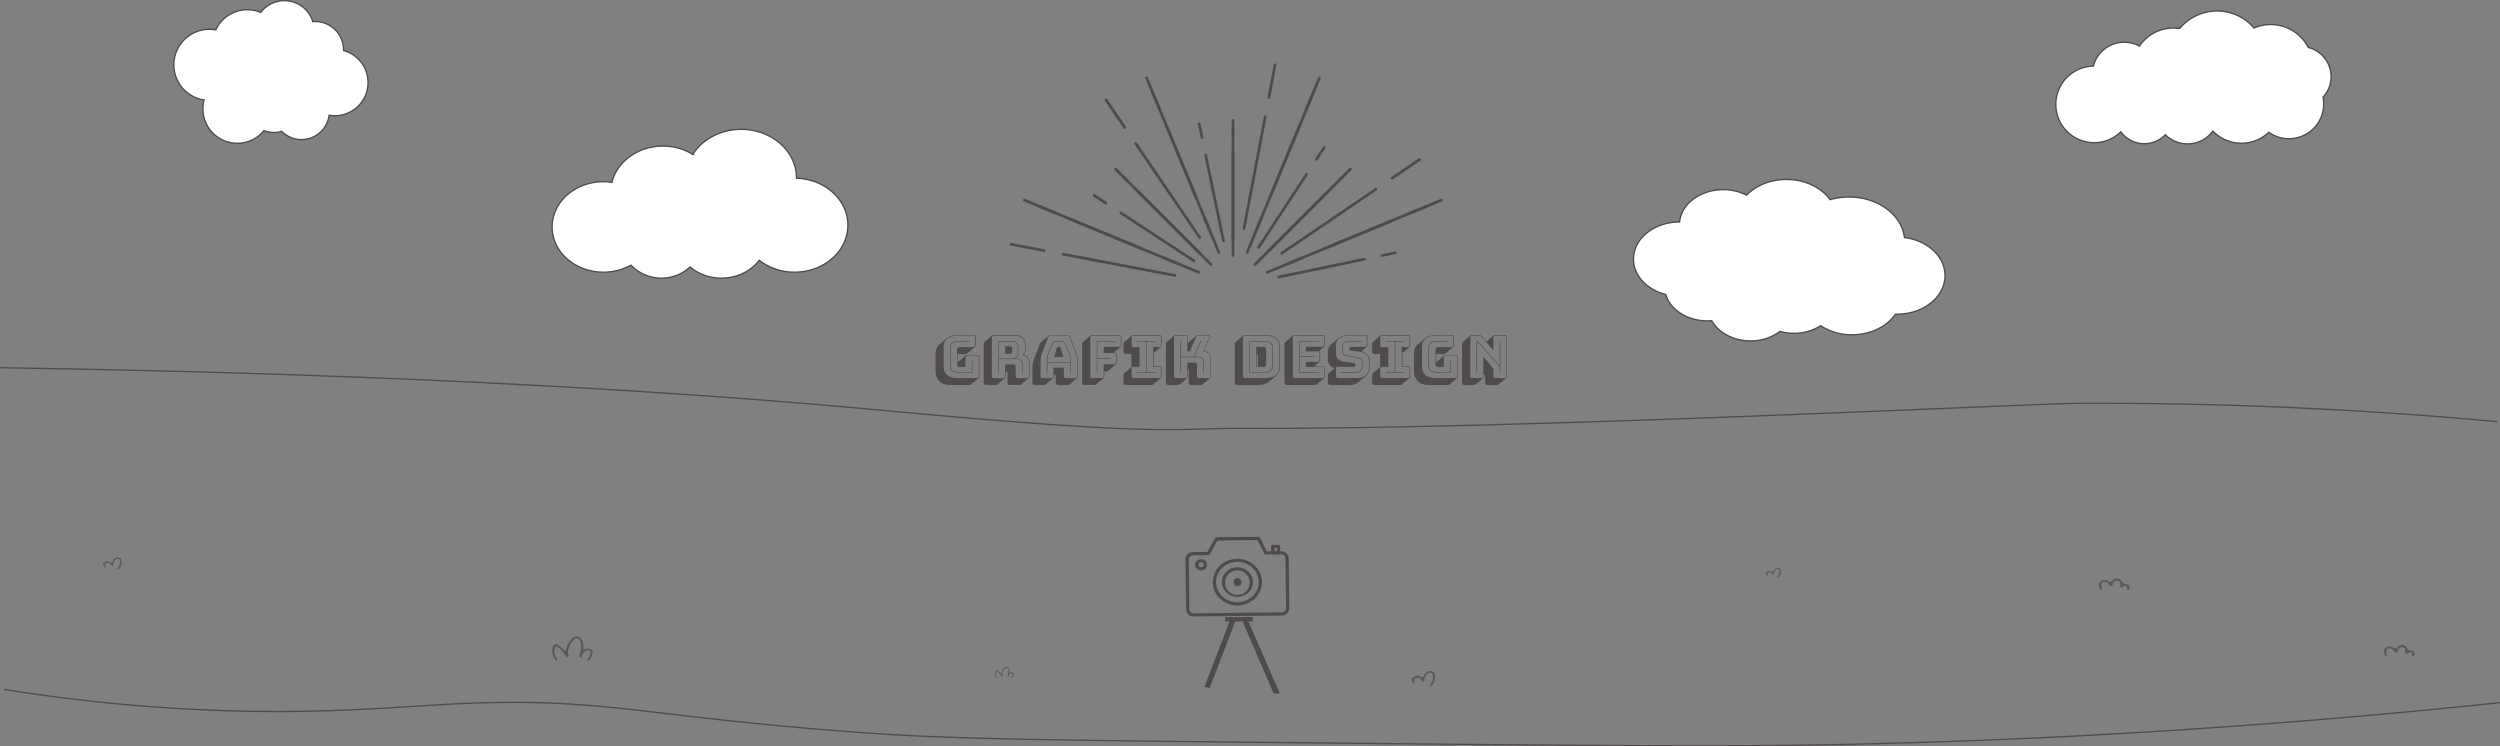 <?xml version="1.0" encoding="UTF-8"?> <svg xmlns="http://www.w3.org/2000/svg" id="Слой_1" data-name="Слой 1" viewBox="0 0 1860.98 555.68"><rect x="0" y="0" width="1860.98" height="555.68" fill="#808080" stroke="none"/><defs><style>.cls-1,.cls-2,.cls-4,.cls-7{fill:none;}.cls-1{stroke:#020202;stroke-width:2.52px;}.cls-1,.cls-3{stroke-miterlimit:12.62;}.cls-10,.cls-3{fill:#fff;}.cls-3{stroke:#5d5737;stroke-width:3.79px;}.cls-10,.cls-4,.cls-7{stroke:#4f4a4b;}.cls-4{stroke-miterlimit:3.29;}.cls-5,.cls-6,.cls-8,.cls-9{fill:#4f4a4b;}.cls-5{opacity:0.71;}.cls-5,.cls-6{isolation:isolate;}.cls-6{opacity:0.7;}.cls-10,.cls-7{stroke-miterlimit:10;}.cls-9{fill-rule:evenodd;}</style></defs><path class="cls-1" d="M1813.29,430.11" transform="translate(-5.56 -68.39)"></path><path class="cls-2" d="M36.17,374" transform="translate(-5.56 -68.39)"></path><path class="cls-3" d="M34,300.2" transform="translate(-5.56 -68.39)"></path><path class="cls-4" d="M5.57,342.11c311.4,4.77,520.85,19,658.12,31.84,213.4,20,214.6,13.05,266.23,13.29,204.42,1,590-18.54,623.43-18.68l7.69,0c9,0,23.15,0,40.47.18,19.74.21,43.38.64,70.19,1.51,79.41,2.57,145.5,7.63,192.64,12" transform="translate(-5.56 -68.39)"></path><path class="cls-2" d="M96.11,302.75" transform="translate(-5.56 -68.39)"></path><path class="cls-5" d="M419.8,560.56c-3-2.84-4.15-8.52-2.35-11.4.72-1.1,1.6-1.58,3.21-.81,2.36,1.09,3.74,3,5.88,4.83a20.33,20.33,0,0,1,3.55-8.17,6.81,6.81,0,0,1,3.49-2.59,3.59,3.59,0,0,1,4.29,1l.07.11c2.19,2.52,1.81,5.36,1.81,8.07.63.41.92,0,1.36-.09,1.45-.46,3-.79,4.28.18a3,3,0,0,1,1.22,3.38,36.42,36.42,0,0,1-1.48,3.93,1.39,1.39,0,0,1-1.66,1,1.26,1.26,0,0,1-.34-.13c-1-.44-.17-1.09.19-1.46,1.06-1.09.94-2.46,1.7-3.62a1.7,1.7,0,0,0-.92-2.13,2,2,0,0,0-2.21.21,5.24,5.24,0,0,0-3.19,3.57c-.08.51.29,1.42-.78,1.32a1.19,1.19,0,0,1-1.19-1.2,1.18,1.18,0,0,1,.13-.52,29.18,29.18,0,0,0,1.19-5.79,8.46,8.46,0,0,0-.58-4.5c-.85-2.42-2.71-2.74-4.85-.94a13.33,13.33,0,0,0-3.6,5.83,7,7,0,0,0-.21,5.35c.21.52.42,1.26-.46,1.51s-1.23-.36-1.62-.87c-1.55-2-2.71-4.22-5-5.81-.61-.42-1.17-1.09-2-.94-1.07.16-1.09,1.1-1.26,1.75a7.72,7.72,0,0,0,1.24,6.3A2,2,0,0,1,419.8,560.56Z" transform="translate(-5.56 -68.39)"></path><path class="cls-5" d="M1781.94,553.85a2.69,2.69,0,0,1,.07.75c-.08.77,1.23,1.95-.28,2.19-.92.14-1-1.31-1.36-2.08a3.36,3.36,0,0,1,1.46-4.45,4.6,4.6,0,0,1,5.42.24c1.36.94,1.85.46,2.71-.33,2.85-2.56,5.5-2.26,7.37.76a3,3,0,0,0,2.71,1.66,2.87,2.87,0,0,1,3.08,2.61,2.25,2.25,0,0,1-.49,1.3c-.22.32-.46.67-1,.63s-.51-.43-.54-.82c-.19-2.86-.46-3-3.51-1.49-1.53.76-1.62.16-1.62-.81,0-1.54.52-3.46-2.14-3.81s-3,1.37-3.5,3c-.32,1.23-1.29,1.48-2.34.35a9.5,9.5,0,0,1-.63-.93,3.48,3.48,0,0,0-4.06-1.41C1781.67,551.59,1782.07,552.87,1781.94,553.85Z" transform="translate(-5.56 -68.39)"></path><path class="cls-6" d="M1073.37,575.73a7.82,7.82,0,0,1-1.87,2.74c-.34.28-.72.73-1.35.38s-.4-.74,0-1.09a3,3,0,0,0,1.1-1.87c1.48-1.43,1-3.12.89-4.73a1.93,1.93,0,0,0-1.57-1.87,2.69,2.69,0,0,0-2.71,1,9.2,9.2,0,0,0-2,3.68c-.24.56.41,1.42-.62,1.67s-1.36-.53-1.68-1.1a2.93,2.93,0,0,0-3.56-1.46,1.94,1.94,0,0,0-1.72,2.14,2.74,2.74,0,0,0,0,.28,1.81,1.81,0,0,0,.31.54c.22.38.3.9-.34,1.1s-.74-.38-1-.69c-1-1-.72-2.19-1-3.22h.59c1.43-1.18,3.23-2.68,5.12-1.57,3.09,1.84,3.32.09,4-1.53,2.92-2.66,4.31-2.9,7.13-1.24A9.88,9.88,0,0,1,1073.37,575.73Z" transform="translate(-5.56 -68.39)"></path><path class="cls-6" d="M1330.85,496.13a5.19,5.19,0,0,1-1.21,1.75c-.21.19-.46.47-.81.24s-.26-.47,0-.72a2,2,0,0,0,.69-1.2c1-.9.67-2,.57-3a1.21,1.21,0,0,0-1-1.17,1.74,1.74,0,0,0-1.73.66,5.64,5.64,0,0,0-1.28,2.35c-.14.35.26.9-.39,1.1s-.84-.34-1.07-.69a1.87,1.87,0,0,0-2.28-.93,1.21,1.21,0,0,0-1,1.38,1.16,1.16,0,0,0,0,.18.94.94,0,0,0,.19.32c.12.25.17.58-.22.7s-.49-.24-.68-.44c-.63-.61-.46-1.37-.66-2.06h.34c.91-.75,2.06-1.7,3.26-1,2,1.17,2.13,0,2.54-1,1.87-1.7,2.71-1.85,4.55-.79A6.48,6.48,0,0,1,1330.85,496.13Z" transform="translate(-5.56 -68.39)"></path><path class="cls-6" d="M95.76,489.54a6.1,6.1,0,0,1-1.49,2.19c-.27.23-.58.59-1,.3s-.31-.59,0-.9a2.48,2.48,0,0,0,.87-1.5c1.18-1.09.83-2.47.7-3.76a1.48,1.48,0,0,0-1.23-1.46,2.12,2.12,0,0,0-2.15.82,7.12,7.12,0,0,0-1.6,2.94c-.19.45.32,1.09-.5,1.32s-1-.41-1.36-.85a2.34,2.34,0,0,0-2.84-1.17,1.54,1.54,0,0,0-1.33,1.72,1.27,1.27,0,0,0,.06.28,1.79,1.79,0,0,0,.22.38c.18.31.25.72-.27.88s-.59-.31-.84-.55c-.78-.77-.58-1.72-.82-2.57h.4c1.14-.95,2.58-2.19,4.07-1.25,2.46,1.47,2.71.06,3.17-1.23,2.33-2.12,3.42-2.31,5.67-1A7.87,7.87,0,0,1,95.76,489.54Z" transform="translate(-5.56 -68.39)"></path><path class="cls-5" d="M1569.87,504.37a3.05,3.05,0,0,1,0,.74c-.08.77,1.25,2-.28,2.19-.92.14-1-1.31-1.35-2.08a3.33,3.33,0,0,1,1.46-4.43,4.58,4.58,0,0,1,5.42.23c1.35.93,1.84.46,2.71-.34,2.83-2.56,5.5-2.26,7.35.76a2.94,2.94,0,0,0,2.71,1.66,2.85,2.85,0,0,1,3.09,2.61,2.28,2.28,0,0,1-.48,1.3c-.24.33-.48.69-1,.63s-.51-.43-.54-.82c-.19-2.85-.46-3-3.51-1.49-1.53.76-1.61.17-1.62-.81,0-1.53.53-3.46-2.14-3.81s-3,1.37-3.5,3c-.32,1.22-1.29,1.47-2.34.34a5.85,5.85,0,0,1-.63-.93,3.51,3.51,0,0,0-4.06-1.41C1569.6,502.15,1570,503.44,1569.87,504.37Z" transform="translate(-5.56 -68.39)"></path><path class="cls-5" d="M747.65,573.41a5,5,0,0,1-1.12-5.41,1,1,0,0,1,1.32-.51.72.72,0,0,1,.21.12,13.68,13.68,0,0,1,2.79,2.29,9.69,9.69,0,0,1,1.68-3.88,3.29,3.29,0,0,1,1.67-1.22,1.69,1.69,0,0,1,2,.45.06.06,0,0,1,0,.06,5.1,5.1,0,0,1,.86,3.84c.29.19.43,0,.62,0a2.17,2.17,0,0,1,2,.08,1.39,1.39,0,0,1,.57,1.6,15.52,15.52,0,0,1-.69,1.87.65.65,0,0,1-.79.49.52.52,0,0,1-.16-.06c-.47-.21-.08-.52.1-.69.5-.51.44-1.17.8-1.72a.78.78,0,0,0-.44-1,.87.87,0,0,0-1,.09,2.58,2.58,0,0,0-1.52,1.7c0,.24.14.68-.38.62a.54.54,0,0,1-.55-.54.6.6,0,0,1,.06-.27,13.42,13.42,0,0,0,.56-2.75,3.92,3.92,0,0,0-.27-2.19c-.41-1.09-1.36-1.3-2.3-.44A6.23,6.23,0,0,0,752,568.7a3.34,3.34,0,0,0-.11,2.54c.11.24.2.59-.22.71s-.58-.17-.77-.41a10.7,10.7,0,0,0-2.38-2.77c-.3-.19-.57-.5-.95-.44s-.52.52-.61.84a3.72,3.72,0,0,0,.6,3A.91.91,0,0,1,747.65,573.41Z" transform="translate(-5.56 -68.39)"></path><path class="cls-7" d="M8.56,581.59a1312.39,1312.39,0,0,0,147.23,15.13c83.66,3.86,137.94-1.69,184.37-4.13,117.26-6.15,140.9,9.83,319.22,22,60.15,4.11,151.45,5.09,331.6,6.88,193.59,1.92,290.39,2.85,371.5,1.37,123.57-2.25,295.42-9.46,504-31.4" transform="translate(-5.56 -68.39)"></path><path class="cls-8" d="M726.94,355h-13.8q-5.75,0-8.47-3a10.92,10.92,0,0,1-2.74-7.71V332a11.11,11.11,0,0,1,.7-4.16,7.43,7.43,0,0,1,2.06-2.94l5.65-4.77a8.86,8.86,0,0,1,3.48-1.71,19.3,19.3,0,0,1,5-.57h11a2.14,2.14,0,0,1,1.54.48,2.09,2.09,0,0,1,.48,1.53v5.3a2.53,2.53,0,0,1-.16,1,1.61,1.61,0,0,1-.46.66l-5.69,4.73a1.47,1.47,0,0,1-.55.3,2.37,2.37,0,0,1-.81.13H718.4v6.31a1,1,0,0,1,.15-.2l.2-.19,5.65-4.78a1.71,1.71,0,0,1,.59-.28,3,3,0,0,1,.81-.11h6.79a1.73,1.73,0,0,1,2,2v13.54a2.69,2.69,0,0,1-.15,1,1.55,1.55,0,0,1-.46.66l-5.69,4.73a1.47,1.47,0,0,1-.55.31A2.37,2.37,0,0,1,726.94,355Zm5.65-5.21a1.37,1.37,0,0,0,1.58-1.58V334.69a1.64,1.64,0,0,0-.38-1.2,1.63,1.63,0,0,0-1.2-.37H725.8a1.63,1.63,0,0,0-1.2.37,1.64,1.64,0,0,0-.38,1.2v6.84H720a2,2,0,0,1-1.51-.53,2.29,2.29,0,0,1-.5-1.62V328.91a2,2,0,0,1,.66-1.64,3.05,3.05,0,0,1,2-.55h9.11a1.35,1.35,0,0,0,1.58-1.58v-5.3a1.35,1.35,0,0,0-1.58-1.57h-11q-5.47,0-8.12,2.19T708,327.2v13.67q0,4.56,2.65,6.75t8.12,2.19Zm-11.91-3.95a21.22,21.22,0,0,1-3.95-.3,5.77,5.77,0,0,1-2.41-1,3.42,3.42,0,0,1-1.2-1.75,9,9,0,0,1-.33-2.61V328c0-2.07.47-3.55,1.4-4.43s2.81-1.31,5.61-1.31h7.58v.44H719.8q-3.85,0-5.21,1.2c-.91.81-1.36,2.17-1.36,4.1v12.26c0,1.9.5,3.25,1.51,4s3,1.19,5.94,1.19H729v-8.37h.44v8.8Z" transform="translate(-5.56 -68.39)"></path><path class="cls-8" d="M753.62,349.85l-5.7,4.73a1.47,1.47,0,0,1-.55.31,2.33,2.33,0,0,1-.81.13h-6.74a2.14,2.14,0,0,1-1.54-.48,2.1,2.1,0,0,1-.48-1.54V324.62a2.47,2.47,0,0,1,.16-1,1.49,1.49,0,0,1,.46-.66l5.65-4.78a1.71,1.71,0,0,1,.59-.28,3,3,0,0,1,.81-.11h14.59q5.21,0,7.13,2.17a8,8,0,0,1,1.93,5.58v2a9.15,9.15,0,0,1-.39,2.82,4.16,4.16,0,0,1-1.27,1.95h-.05a5.92,5.92,0,0,1,3.31,2.28,7.1,7.1,0,0,1,1.25,4.29v9.29a2.69,2.69,0,0,1-.15,1,1.74,1.74,0,0,1-.46.66l-5.7,4.73a1.47,1.47,0,0,1-.55.31,2.3,2.3,0,0,1-.81.13h-6.79a1.73,1.73,0,0,1-2-2v-6.7a1.9,1.9,0,0,0-.26-1.07,1.11,1.11,0,0,0-1-.37h0v3.37a2.69,2.69,0,0,1-.15,1A1.74,1.74,0,0,1,753.62,349.85Zm-1.41,0a1.65,1.65,0,0,0,1.21-.38,1.61,1.61,0,0,0,.37-1.2v-8.59h6.13a1.61,1.61,0,0,1,1.3.46,2.33,2.33,0,0,1,.37,1.43v6.7a1.61,1.61,0,0,0,.37,1.2,1.65,1.65,0,0,0,1.21.38H770a1.65,1.65,0,0,0,1.21-.38,1.61,1.61,0,0,0,.37-1.2v-9.29a6.43,6.43,0,0,0-1.47-4.42,5.75,5.75,0,0,0-3.83-1.93,3.42,3.42,0,0,0,1.91-1.86,8.12,8.12,0,0,0,.54-3.13v-2a7.53,7.53,0,0,0-1.86-5.28q-1.86-2-6.76-2H745.47a1.65,1.65,0,0,0-1.21.37,1.69,1.69,0,0,0-.37,1.2v28.39a1.36,1.36,0,0,0,1.58,1.58Zm-3.15-3.95h-.44V322.21h10a4.72,4.72,0,0,1,3.77,1.42,5.31,5.31,0,0,1,1.22,3.57v3a8.85,8.85,0,0,1-.52,3.3,3.05,3.05,0,0,1-2.1,1.78h.48a5.72,5.72,0,0,1,4,1.2,4.49,4.49,0,0,1,1.32,3.48v5.87h-.44V340a4.13,4.13,0,0,0-1.18-3.21,5.34,5.34,0,0,0-3.68-1.08h-12.4Zm9.55-23.21h-9.55v12.66h9.55c1.81,0,3-.44,3.64-1.32a6.43,6.43,0,0,0,.92-3.72V327.2a4.81,4.81,0,0,0-1.12-3.28A4.34,4.34,0,0,0,758.61,322.65Zm-4.82,3.5h3.29a1.72,1.72,0,0,1,1.53.59,2.64,2.64,0,0,1,.39,1.47v1.49a2.62,2.62,0,0,1-.39,1.47,1.72,1.72,0,0,1-1.53.59h-3.29Z" transform="translate(-5.56 -68.39)"></path><path class="cls-8" d="M783.88,354.58a1.42,1.42,0,0,1-.54.31,2.37,2.37,0,0,1-.81.13h-6.44a1.74,1.74,0,0,1-2-2V341.44a13.35,13.35,0,0,1,.42-3.09,31.66,31.66,0,0,1,1.33-4.09l3.77-9.9a2.69,2.69,0,0,1,.33-.68,3.57,3.57,0,0,1,.42-.51l0,0,5.61-4.69a2.47,2.47,0,0,1,.83-.46,3.64,3.64,0,0,1,1.09-.15H799.7a2.91,2.91,0,0,1,1.64.42,2.38,2.38,0,0,1,.94,1.29l3.81,9.94a32,32,0,0,1,1.34,4.1,13.15,13.15,0,0,1,.41,3.09v11.56a2.69,2.69,0,0,1-.15,1,1.55,1.55,0,0,1-.46.66l-5.69,4.73a1.47,1.47,0,0,1-.55.31,2.37,2.37,0,0,1-.81.13h-6.62a2.29,2.29,0,0,1-1.62-.5,2,2,0,0,1-.52-1.52v-5.69h-1.23v.92a2.69,2.69,0,0,1-.15,1,1.64,1.64,0,0,1-.46.66Zm5.87-6.35V342.1h7.76v6.13a1.5,1.5,0,0,0,.41,1.2,1.89,1.89,0,0,0,1.29.38h6.62a1.37,1.37,0,0,0,1.58-1.58V336.67a12.89,12.89,0,0,0-.42-3,34.49,34.49,0,0,0-1.29-4l-3.81-10a2.1,2.1,0,0,0-.81-1.09,2.48,2.48,0,0,0-1.38-.35H787.91a2.53,2.53,0,0,0-1.42.35,2,2,0,0,0-.81,1.09l-3.81,10a31,31,0,0,0-1.29,4,12.89,12.89,0,0,0-.42,3v11.56a1.61,1.61,0,0,0,.37,1.2,1.65,1.65,0,0,0,1.21.38h6.44a1.64,1.64,0,0,0,1.2-.38A1.61,1.61,0,0,0,789.75,348.23Zm12.57-2.37v-7.53H785.24v7.53h-.44v-9.33a12.07,12.07,0,0,1,.2-2.25,11.93,11.93,0,0,1,.55-2l2.8-7.19a9,9,0,0,1,1.1-2.06,2.44,2.44,0,0,1,2.1-.83h4.29a2.34,2.34,0,0,1,2,.83,11.28,11.28,0,0,1,1.12,2.1l3,7.15a14.22,14.22,0,0,1,.55,2,12.11,12.11,0,0,1,.19,2.25v9.33Zm-17.08-9.33v1.36h17.08v-1.36a11.67,11.67,0,0,0-.19-2.19,12.56,12.56,0,0,0-.51-1.88l-3-7.14a10.7,10.7,0,0,0-1-1.9,1.94,1.94,0,0,0-1.75-.77h-4.29a2,2,0,0,0-1.84.77,9.46,9.46,0,0,0-1,1.86l-2.81,7.18a13.9,13.9,0,0,0-.5,1.88A11.65,11.65,0,0,0,785.24,336.53Zm7-9.06a1.6,1.6,0,0,1,.37-.57.67.67,0,0,1,.46-.18h1.1a.67.67,0,0,1,.46.18,1.6,1.6,0,0,1,.37.57l2.06,6.66h-6.88Z" transform="translate(-5.56 -68.39)"></path><path class="cls-8" d="M819.89,355H813.1a1.75,1.75,0,0,1-2-2V324.62a2.67,2.67,0,0,1,.16-1,1.49,1.49,0,0,1,.46-.66l5.65-4.78a1.71,1.71,0,0,1,.59-.28,3,3,0,0,1,.81-.11h19.54a1.73,1.73,0,0,1,2,2v5.22a2.69,2.69,0,0,1-.15,1,1.71,1.71,0,0,1-.46.66l-4.91,4.07a2,2,0,0,1,1.49.48,2.14,2.14,0,0,1,.48,1.54V338a2.78,2.78,0,0,1-.15,1,1.61,1.61,0,0,1-.46.65l-5.69,4.74a1.63,1.63,0,0,1-.55.3,2.37,2.37,0,0,1-.81.13h-1.53v3.42a2.67,2.67,0,0,1-.16,1,1.55,1.55,0,0,1-.46.66l-5.69,4.73a1.47,1.47,0,0,1-.55.31A2.37,2.37,0,0,1,819.89,355Zm5.65-5.21a1.37,1.37,0,0,0,1.58-1.58V339.6h7.62a1.63,1.63,0,0,0,1.2-.37,1.65,1.65,0,0,0,.38-1.21v-5.25a1.65,1.65,0,0,0-.38-1.21,1.63,1.63,0,0,0-1.2-.37h-7.62v-4.56h11.17a1.34,1.34,0,0,0,1.57-1.57v-5.22a1.34,1.34,0,0,0-1.57-1.57H818.75a1.63,1.63,0,0,0-1.2.37,1.64,1.64,0,0,0-.38,1.2v28.39a1.37,1.37,0,0,0,1.58,1.58ZM822,345.86V322.21h14v.44H822.39v12.53h10v.43h-10v10.25Z" transform="translate(-5.56 -68.39)"></path><path class="cls-8" d="M862.51,355H843.85a1.75,1.75,0,0,1-2-2v-5.21a2.67,2.67,0,0,1,.16-1,1.61,1.61,0,0,1,.46-.66l5.3-4.47v-9.77h-3.9a1.74,1.74,0,0,1-2-2v-5.3a2.67,2.67,0,0,1,.16-1,1.49,1.49,0,0,1,.46-.66l5.65-4.78a1.71,1.71,0,0,1,.59-.28,3,3,0,0,1,.81-.11h18.66a2.09,2.09,0,0,1,1.53.48,2.05,2.05,0,0,1,.49,1.53v5.3a2.73,2.73,0,0,1-.16,1,1.61,1.61,0,0,1-.46.66l-5.21,4.38V341h3.81a1.75,1.75,0,0,1,2,2v5.21a2.67,2.67,0,0,1-.16,1,1.55,1.55,0,0,1-.46.66l-5.69,4.73a1.47,1.47,0,0,1-.55.31A2.37,2.37,0,0,1,862.51,355Zm-13-5.21h18.66a1.36,1.36,0,0,0,1.58-1.58V343a1.7,1.7,0,0,0-.37-1.21,1.65,1.65,0,0,0-1.21-.37h-4.25V326.72h4.25a1.65,1.65,0,0,0,1.21-.37,1.7,1.7,0,0,0,.37-1.21v-5.3a1.69,1.69,0,0,0-.37-1.2,1.65,1.65,0,0,0-1.21-.37H849.5a1.63,1.63,0,0,0-1.2.37,1.64,1.64,0,0,0-.38,1.2v5.3a1.65,1.65,0,0,0,.38,1.21,1.63,1.63,0,0,0,1.2.37h4.34v14.72H849.5a1.63,1.63,0,0,0-1.2.37,1.65,1.65,0,0,0-.38,1.21v5.21a1.37,1.37,0,0,0,1.58,1.58Zm16.3-3.95H851.87v-.43h6.79V322.65h-6.79v-.44H865.8v.44h-6.71v22.78h6.71Z" transform="translate(-5.56 -68.39)"></path><path class="cls-8" d="M889.27,349.85l-5.69,4.73a1.47,1.47,0,0,1-.55.31,2.37,2.37,0,0,1-.81.13h-6.79a1.73,1.73,0,0,1-2-2V324.62a2.69,2.69,0,0,1,.15-1A1.57,1.57,0,0,1,874,323l5.65-4.78a1.8,1.8,0,0,1,.59-.28,3,3,0,0,1,.81-.11h6.79a2.09,2.09,0,0,1,1.53.48,2.05,2.05,0,0,1,.49,1.53v4l.26-.37a1.4,1.4,0,0,1,.31-.33l5.65-4.77a2,2,0,0,1,.76-.4,3.68,3.68,0,0,1,1-.13h6.75a1.57,1.57,0,0,1,1.44.55,1.55,1.55,0,0,1-.08,1.51l-4.21,9.64a5.59,5.59,0,0,1,3.77,2,6.65,6.65,0,0,1,1.4,4.34v12.35a2.69,2.69,0,0,1-.15,1,1.74,1.74,0,0,1-.46.66l-5.7,4.73a1.4,1.4,0,0,1-.55.31,2.3,2.3,0,0,1-.81.13h-6.74a2.09,2.09,0,0,1-1.53-.48,2.06,2.06,0,0,1-.49-1.54v-8.54a1.32,1.32,0,0,0-.17-.7.66.66,0,0,0-.48-.3v4.77a2.47,2.47,0,0,1-.16,1A1.55,1.55,0,0,1,889.27,349.85Zm-1.4,0a1.36,1.36,0,0,0,1.58-1.58v-10h5.78a1.33,1.33,0,0,1,1,.39,1.58,1.58,0,0,1,.35,1.1v8.54a1.36,1.36,0,0,0,1.58,1.58H905a1.64,1.64,0,0,0,1.2-.38,1.61,1.61,0,0,0,.37-1.2V335.88a6,6,0,0,0-1.47-4.23,5.46,5.46,0,0,0-3.92-1.73l4.47-10.21a1.08,1.08,0,0,0,0-1.07,1.16,1.16,0,0,0-1-.37H897.9a2.56,2.56,0,0,0-1.36.33,2.23,2.23,0,0,0-.83,1.11l-4.51,10.21h-1.75V319.84a1.69,1.69,0,0,0-.37-1.2,1.65,1.65,0,0,0-1.21-.37h-6.79a1.34,1.34,0,0,0-1.57,1.57v28.39a1.61,1.61,0,0,0,.37,1.2,1.64,1.64,0,0,0,1.2.38Zm-3.15-3.95h-.44V322.21h.44v11.65h9.5l5-11.65h.48l-5,11.65h1.79a6.55,6.55,0,0,1,4,1,3.9,3.9,0,0,1,1.31,3.29v7.7h-.44v-7.7a3.41,3.41,0,0,0-1.22-3,6.21,6.21,0,0,0-3.64-.88H884.72Z" transform="translate(-5.56 -68.39)"></path><path class="cls-8" d="M949.9,352.7a9.29,9.29,0,0,1-3.46,1.73,18.61,18.61,0,0,1-5,.59H926.73a1.74,1.74,0,0,1-2-2V324.62a2.69,2.69,0,0,1,.15-1,1.67,1.67,0,0,1,.46-.66l5.65-4.78a1.86,1.86,0,0,1,.6-.28,2.88,2.88,0,0,1,.81-.11h14.76c3.82,0,6.65.77,8.47,2.32s2.74,3.9,2.74,7.05v13.67a11.15,11.15,0,0,1-.7,4.14,7.53,7.53,0,0,1-2.06,3Zm-2.76-2.89q5.48,0,8.12-2.19t2.65-6.75V327.2q0-4.54-2.65-6.74t-8.12-2.19H932.38a1.35,1.35,0,0,0-1.58,1.57v28.39a1.61,1.61,0,0,0,.37,1.2,1.65,1.65,0,0,0,1.21.38Zm-11.57-3.95V322.21h10.6a11.28,11.28,0,0,1,3.62.48,5,5,0,0,1,2.12,1.29,4.18,4.18,0,0,1,1,1.93,10.18,10.18,0,0,1,.26,2.39v11.61a11,11,0,0,1-.24,2.36,4,4,0,0,1-1,1.89,5.11,5.11,0,0,1-2.15,1.24,11.82,11.82,0,0,1-3.64.46Zm10.6-23.21H936v22.78h10.16a11.25,11.25,0,0,0,3.4-.42,4.81,4.81,0,0,0,2-1.14,3.6,3.6,0,0,0,.94-1.75,9.71,9.71,0,0,0,.25-2.21V328.3a9,9,0,0,0-.27-2.24,3.9,3.9,0,0,0-1-1.79,4.75,4.75,0,0,0-2-1.18A10.48,10.48,0,0,0,946.17,322.65Zm-5.43,4H946a2.1,2.1,0,0,1,1.55.51,2.16,2.16,0,0,1,.5,1.6v10.64a2.25,2.25,0,0,1-.5,1.62,2.06,2.06,0,0,1-1.55.53h-5.22Zm1.19,6.88a2.28,2.28,0,0,0-.18-1,1.13,1.13,0,0,0-.57-.57v9.11h.75Z" transform="translate(-5.56 -68.39)"></path><path class="cls-8" d="M984.11,355H963.78a1.73,1.73,0,0,1-2-2V324.62a2.69,2.69,0,0,1,.15-1,1.57,1.57,0,0,1,.46-.66l5.65-4.78a1.91,1.91,0,0,1,.59-.28,3,3,0,0,1,.81-.11h20.33a1.73,1.73,0,0,1,2,2V325a2.69,2.69,0,0,1-.15,1,1.57,1.57,0,0,1-.46.66l-3.77,3.11a1.37,1.37,0,0,1,.64.66,2.81,2.81,0,0,1,.2,1.14v4.68a2.77,2.77,0,0,1-.16,1,1.52,1.52,0,0,1-.46.65l-3.9,3.29h6a1.73,1.73,0,0,1,2,2v5.13a2.69,2.69,0,0,1-.15,1,1.64,1.64,0,0,1-.46.66l-5.69,4.73a1.47,1.47,0,0,1-.55.31A2.37,2.37,0,0,1,984.11,355Zm5.65-5.21a1.64,1.64,0,0,0,1.2-.38,1.61,1.61,0,0,0,.38-1.2V343.1a1.35,1.35,0,0,0-1.58-1.57H977.67v-3.77h8.54a1.67,1.67,0,0,0,1.21-.37,1.7,1.7,0,0,0,.37-1.21V331.5a1.7,1.7,0,0,0-.37-1.21,1.67,1.67,0,0,0-1.21-.37h-8.54v-3.37h12.09a1.37,1.37,0,0,0,1.58-1.58v-5.13a1.35,1.35,0,0,0-1.58-1.57H969.43a1.34,1.34,0,0,0-1.57,1.57v28.39a1.61,1.61,0,0,0,.37,1.2,1.64,1.64,0,0,0,1.2.38Zm-2.37-4.38v.43H972.63V322.21h14.76v.44H973.07v11h10.77v.44H973.07v11.35Z" transform="translate(-5.56 -68.39)"></path><path class="cls-8" d="M996,355a1.73,1.73,0,0,1-2-2v-5.12a2.69,2.69,0,0,1,.15-1,1.57,1.57,0,0,1,.46-.66l4.38-3.68a7.14,7.14,0,0,1-3.66-2.39,7.64,7.64,0,0,1-1.33-4.84v-4.6a8.77,8.77,0,0,1,.66-3.5,6.87,6.87,0,0,1,1.88-2.59l5.69-4.77a8.67,8.67,0,0,1,2.94-1.51,13.16,13.16,0,0,1,4-.55h12.27a1.73,1.73,0,0,1,2,2v5.22a2.69,2.69,0,0,1-.15,1,1.61,1.61,0,0,1-.46.66l-3.94,3.28a8.83,8.83,0,0,1,4.44,2.3c1.13,1.13,1.69,2.87,1.69,5.24v4.6a8.77,8.77,0,0,1-.66,3.5,6.76,6.76,0,0,1-1.92,2.59l-5.65,4.73a8.78,8.78,0,0,1-3,1.55,13,13,0,0,1-3.94.55Zm19.5-5.21a10.15,10.15,0,0,0,6.63-2,7,7,0,0,0,2.43-5.71v-4.6c0-2.46-.62-4.21-1.88-5.26a9.69,9.69,0,0,0-5-2l-6.53-.88a1.16,1.16,0,0,1-.87-.44,1.48,1.48,0,0,1-.31-1,1.38,1.38,0,0,1,.31-.94,1.05,1.05,0,0,1,.87-.38h10.21a1.35,1.35,0,0,0,1.58-1.57v-5.22a1.35,1.35,0,0,0-1.58-1.57h-12.27a10.11,10.11,0,0,0-6.65,2,7,7,0,0,0-2.41,5.72v4.6q0,3.68,1.86,5.25a9.52,9.52,0,0,0,4.93,2l6.57.92a1.16,1.16,0,0,1,.85.39,1.74,1.74,0,0,1,.29,1.1,1.45,1.45,0,0,1-.29.9,1,1,0,0,1-.85.37h-11.79a1.34,1.34,0,0,0-1.57,1.57v5.13a1.61,1.61,0,0,0,.37,1.2,1.64,1.64,0,0,0,1.2.38Zm3.54-27.6v.44h-9.72a4.14,4.14,0,0,0-2.94,1,3.29,3.29,0,0,0-1.09,2.54v3.59a3,3,0,0,0,.61,2.14,2.89,2.89,0,0,0,1.62.79l9.25,1.89a4,4,0,0,1,2.16,1.14,4.48,4.48,0,0,1,.86,3.15v2.54a4.19,4.19,0,0,1-1.32,3.18,4.91,4.91,0,0,1-3.54,1.24H1004v-.43H1015a4.59,4.59,0,0,0,3.22-1.12,3.75,3.75,0,0,0,1.2-2.87V338.9a4.19,4.19,0,0,0-.72-2.83,3.67,3.67,0,0,0-1.95-1l-9.24-1.88a3.61,3.61,0,0,1-1.87-.9,3.33,3.33,0,0,1-.72-2.47V326.2a3.69,3.69,0,0,1,1.23-2.87,4.61,4.61,0,0,1,3.24-1.12Z" transform="translate(-5.56 -68.39)"></path><path class="cls-8" d="M1047.62,355H1029a1.73,1.73,0,0,1-2-2v-5.21a2.69,2.69,0,0,1,.15-1,1.71,1.71,0,0,1,.46-.66l5.3-4.47v-9.77H1029a1.73,1.73,0,0,1-2-2v-5.3a2.69,2.69,0,0,1,.15-1,1.57,1.57,0,0,1,.46-.66l5.65-4.78a1.8,1.8,0,0,1,.59-.28,3,3,0,0,1,.81-.11h18.66a2.12,2.12,0,0,1,1.54.48,2.09,2.09,0,0,1,.48,1.53v5.3a2.75,2.75,0,0,1-.15,1,1.83,1.83,0,0,1-.46.66l-5.22,4.38V341h3.81a1.74,1.74,0,0,1,2,2v5.21a2.69,2.69,0,0,1-.15,1,1.74,1.74,0,0,1-.46.66l-5.7,4.73a1.47,1.47,0,0,1-.55.31A2.3,2.3,0,0,1,1047.62,355Zm-13-5.21h18.66a1.65,1.65,0,0,0,1.21-.38,1.61,1.61,0,0,0,.37-1.2V343a1.35,1.35,0,0,0-1.58-1.58H1049V326.72h4.24a1.35,1.35,0,0,0,1.58-1.58v-5.3a1.35,1.35,0,0,0-1.58-1.57h-18.66a1.34,1.34,0,0,0-1.57,1.57v5.3a1.35,1.35,0,0,0,1.57,1.58H1039v14.72h-4.34A1.35,1.35,0,0,0,1033,343v5.21a1.61,1.61,0,0,0,.37,1.2A1.64,1.64,0,0,0,1034.61,349.81Zm16.3-3.95H1037v-.43h6.79V322.65H1037v-.44h13.93v.44h-6.7v22.78h6.7Z" transform="translate(-5.56 -68.39)"></path><path class="cls-8" d="M1083.06,355h-13.8c-3.82,0-6.65-1-8.47-3a10.92,10.92,0,0,1-2.74-7.71V332a11.11,11.11,0,0,1,.7-4.16,7.53,7.53,0,0,1,2.06-2.94l5.65-4.77a8.86,8.86,0,0,1,3.48-1.71,19.3,19.3,0,0,1,5-.57h10.95a2.12,2.12,0,0,1,1.54.48,2.09,2.09,0,0,1,.48,1.53v5.3a2.53,2.53,0,0,1-.16,1,1.61,1.61,0,0,1-.46.66l-5.69,4.73a1.47,1.47,0,0,1-.55.3,2.37,2.37,0,0,1-.81.13h-5.69v6.31a1,1,0,0,1,.15-.2l.2-.19,5.65-4.78a1.8,1.8,0,0,1,.59-.28,3,3,0,0,1,.81-.11h6.79a1.74,1.74,0,0,1,2,2v13.54a2.67,2.67,0,0,1-.16,1,1.55,1.55,0,0,1-.46.66l-5.69,4.73a1.47,1.47,0,0,1-.55.31A2.37,2.37,0,0,1,1083.06,355Zm5.65-5.21a1.36,1.36,0,0,0,1.58-1.58V334.69a1.69,1.69,0,0,0-.37-1.2,1.67,1.67,0,0,0-1.21-.37h-6.79a1.63,1.63,0,0,0-1.2.37,1.64,1.64,0,0,0-.38,1.2v6.84h-4.25a2,2,0,0,1-1.51-.53,2.29,2.29,0,0,1-.5-1.62V328.91a2,2,0,0,1,.66-1.64,3.05,3.05,0,0,1,2-.55h9.11a1.35,1.35,0,0,0,1.58-1.58v-5.3a1.35,1.35,0,0,0-1.58-1.57h-10.95q-5.48,0-8.12,2.19t-2.65,6.74v13.67q0,4.56,2.65,6.75t8.12,2.19Zm-11.91-3.95a21.3,21.3,0,0,1-4-.3,5.77,5.77,0,0,1-2.41-1,3.42,3.42,0,0,1-1.2-1.75,9,9,0,0,1-.33-2.61V328c0-2.07.47-3.55,1.4-4.43s2.81-1.31,5.61-1.31h7.58v.44h-7.58q-3.86,0-5.21,1.2c-.91.81-1.36,2.17-1.36,4.1v12.26c0,1.9.5,3.25,1.51,4s3,1.19,5.94,1.19h8.28v-8.37h.43v8.8Z" transform="translate(-5.56 -68.39)"></path><path class="cls-8" d="M1109.56,349.85l-5.69,4.73a1.47,1.47,0,0,1-.55.31,2.37,2.37,0,0,1-.81.13h-6.57a2.09,2.09,0,0,1-1.53-.48,2.06,2.06,0,0,1-.49-1.54V324.62a2.47,2.47,0,0,1,.16-1,1.49,1.49,0,0,1,.46-.66l5.65-4.78a1.71,1.71,0,0,1,.59-.28,3,3,0,0,1,.81-.11h4.55a3.76,3.76,0,0,1,1.63.31,4.53,4.53,0,0,1,1.31,1l3,3.51,5.3-4.43a1.91,1.91,0,0,1,.59-.28,3,3,0,0,1,.81-.11h6.57a1.73,1.73,0,0,1,2,2v28.39a2.69,2.69,0,0,1-.15,1,1.74,1.74,0,0,1-.46.66l-5.7,4.73a1.47,1.47,0,0,1-.55.31,2.3,2.3,0,0,1-.81.13h-6.57a1.73,1.73,0,0,1-2-2v-5.21l-1-1.18v1.62a2.69,2.69,0,0,1-.15,1A1.55,1.55,0,0,1,1109.56,349.85Zm-1.4,0a1.37,1.37,0,0,0,1.58-1.58V333.77l7.49,9.07v5.39a1.61,1.61,0,0,0,.37,1.2,1.64,1.64,0,0,0,1.2.38h6.57a1.65,1.65,0,0,0,1.21-.38,1.61,1.61,0,0,0,.37-1.2V319.84a1.35,1.35,0,0,0-1.58-1.57h-6.57a1.34,1.34,0,0,0-1.57,1.57v9.33l-8.5-9.72a3.5,3.5,0,0,0-1.16-.92,3.62,3.62,0,0,0-1.43-.26h-4.55a1.65,1.65,0,0,0-1.21.37,1.69,1.69,0,0,0-.37,1.2v28.39a1.36,1.36,0,0,0,1.58,1.58Zm-2.37-27.25,16.12,18.14V322.21h.44v23.65h-.44v-4.51l-16.55-18.57-.11-.09a.21.21,0,0,0-.11,0,.08.08,0,0,0-.07,0,.29.29,0,0,0,0,.09v23.08h-.44V322.69a.45.45,0,0,1,.18-.39.54.54,0,0,1,.35-.13.58.58,0,0,1,.3.08A2.67,2.67,0,0,1,1105.79,322.56Z" transform="translate(-5.56 -68.39)"></path><path class="cls-8" d="M922.35,181.83v65.08a1,1,0,0,0,2.06,0V181.83A1,1,0,0,0,922.35,181.83Z" transform="translate(-5.56 -68.39)"></path><path class="cls-8" d="M922.35,158.07V168.4a1,1,0,0,0,2.06,0V158.07A1,1,0,0,0,922.35,158.07Z" transform="translate(-5.56 -68.39)"></path><path class="cls-8" d="M852.07,211.8l46,46a1,1,0,0,0,1.46-1.46l-46-46A1,1,0,0,0,852.07,211.8Z" transform="translate(-5.56 -68.39)"></path><path class="cls-8" d="M835.27,195l7.3,7.3a1,1,0,0,0,1.46-1.46l-7.3-7.31A1,1,0,0,0,835.27,195Z" transform="translate(-5.56 -68.39)"></path><path class="cls-8" d="M993.23,210.34l-46,46a1,1,0,0,0,1.46,1.46l46-46A1,1,0,0,0,993.23,210.34Z" transform="translate(-5.56 -68.39)"></path><path class="cls-8" d="M1010,193.53l-7.3,7.31a1,1,0,0,0,1.46,1.46l7.31-7.3A1,1,0,0,0,1010,193.53Z" transform="translate(-5.56 -68.39)"></path><path class="cls-8" d="M804,233.34l78.26,32.41a1,1,0,0,0,.79-1.91l-78.26-32.41A1,1,0,0,0,804,233.34Z" transform="translate(-5.56 -68.39)"></path><path class="cls-8" d="M767.77,218.31l22.91,9.49a1,1,0,0,0,.79-1.91l-22.91-9.49A1,1,0,0,0,767.77,218.31Z" transform="translate(-5.56 -68.39)"></path><path class="cls-8" d="M1041.93,231.43l-78.26,32.41a1,1,0,0,0,.79,1.91l78.26-32.41A1,1,0,0,0,1041.93,231.43Z" transform="translate(-5.56 -68.39)"></path><path class="cls-8" d="M1078.2,216.4l-22.91,9.49a1,1,0,0,0,.79,1.91l22.91-9.49A1,1,0,0,0,1078.2,216.4Z" transform="translate(-5.56 -68.39)"></path><path class="cls-8" d="M971.69,162.31l-32.41,78.26a1,1,0,0,0,1.91.79L973.6,163.1A1,1,0,0,0,971.69,162.31Z" transform="translate(-5.56 -68.39)"></path><path class="cls-8" d="M986.72,126,977.23,149a1,1,0,0,0,1.91.79l9.49-22.91A1,1,0,0,0,986.72,126Z" transform="translate(-5.56 -68.39)"></path><path class="cls-8" d="M873.16,163.1l32.41,78.26a1,1,0,0,0,1.91-.79l-32.41-78.26A1,1,0,0,0,873.16,163.1Z" transform="translate(-5.56 -68.39)"></path><path class="cls-8" d="M858.13,126.83l9.49,22.91a1,1,0,0,0,1.91-.79L860,126A1,1,0,0,0,858.13,126.83Z" transform="translate(-5.56 -68.39)"></path><path class="cls-8" d="M977.27,197.62,941.57,252a1,1,0,0,0,1.73,1.13L979,198.75A1,1,0,0,0,977.27,197.62Z" transform="translate(-5.56 -68.39)"></path><path class="cls-8" d="M990.3,177.75l-5.67,8.64a1,1,0,0,0,1.73,1.13l5.67-8.64A1,1,0,0,0,990.3,177.75Z" transform="translate(-5.56 -68.39)"></path><path class="cls-8" d="M902.07,184.13l13.23,63.72a1,1,0,0,0,2-.42l-13.24-63.72A1,1,0,0,0,902.07,184.13Z" transform="translate(-5.56 -68.39)"></path><path class="cls-8" d="M897.23,160.86l2.1,10.12a1,1,0,0,0,2-.42l-2.1-10.12A1,1,0,0,0,897.23,160.86Z" transform="translate(-5.56 -68.39)"></path><path class="cls-8" d="M839.35,227.76l54.42,35.7a1,1,0,0,0,1.13-1.73L840.48,226A1,1,0,0,0,839.35,227.76Z" transform="translate(-5.56 -68.39)"></path><path class="cls-8" d="M819.48,214.73l8.64,5.67a1,1,0,0,0,1.13-1.73L820.62,213A1,1,0,0,0,819.48,214.73Z" transform="translate(-5.56 -68.39)"></path><path class="cls-8" d="M1020.9,260.33l-63.72,13.24a1,1,0,0,0,.42,2l63.72-13.24A1,1,0,0,0,1020.9,260.33Z" transform="translate(-5.56 -68.39)"></path><path class="cls-8" d="M1044.17,255.5l-10.12,2.1a1,1,0,0,0,.42,2l10.12-2.11A1,1,0,0,0,1044.17,255.5Z" transform="translate(-5.56 -68.39)"></path><path class="cls-8" d="M850.09,175.79l47.66,70a1,1,0,0,0,1.71-1.17l-47.66-70A1,1,0,0,0,850.09,175.79Z" transform="translate(-5.56 -68.39)"></path><path class="cls-8" d="M828,143.34l14,20.5a1,1,0,0,0,1.71-1.17l-13.95-20.49A1,1,0,0,0,828,143.34Z" transform="translate(-5.56 -68.39)"></path><path class="cls-8" d="M796.71,258.62l83.22,15.82a1,1,0,0,0,.38-2l-83.22-15.82A1,1,0,0,0,796.71,258.62Z" transform="translate(-5.56 -68.39)"></path><path class="cls-8" d="M758.14,251.29l24.36,4.63a1,1,0,0,0,.38-2l-24.35-4.63A1,1,0,0,0,758.14,251.29Z" transform="translate(-5.56 -68.39)"></path><path class="cls-8" d="M1029.24,208.36,959.2,256a1,1,0,0,0,1.17,1.71l70-47.66A1,1,0,0,0,1029.24,208.36Z" transform="translate(-5.56 -68.39)"></path><path class="cls-8" d="M1061.69,186.28l-20.5,13.95a1,1,0,0,0,1.17,1.7L1062.85,188A1,1,0,0,0,1061.69,186.28Z" transform="translate(-5.56 -68.39)"></path><path class="cls-8" d="M946.41,155,930.59,238.2a1,1,0,0,0,2,.38l15.82-83.22A1,1,0,0,0,946.41,155Z" transform="translate(-5.56 -68.39)"></path><path class="cls-8" d="M953.74,116.41l-4.63,24.36a1,1,0,0,0,2,.38l4.63-24.35A1,1,0,0,0,953.74,116.41Z" transform="translate(-5.56 -68.39)"></path><path class="cls-8" d="M901.23,230.86l10.67,25.77a1,1,0,0,0,1.91-.79l-10.68-25.77A1,1,0,0,0,901.23,230.86Z" transform="translate(-5.56 -68.39)"></path><path class="cls-8" d="M862.88,138.28l31.63,76.36a1,1,0,0,0,1.9-.79l-31.62-76.36A1,1,0,0,0,862.88,138.28Z" transform="translate(-5.56 -68.39)"></path><path class="cls-8" d="M871.8,261.4l25.77,10.68a1,1,0,0,0,.79-1.91L872.59,259.5A1,1,0,0,0,871.8,261.4Z" transform="translate(-5.56 -68.39)"></path><path class="cls-8" d="M779.22,223.06l76.36,31.62a1,1,0,0,0,.79-1.91L780,221.15A1,1,0,0,0,779.22,223.06Z" transform="translate(-5.56 -68.39)"></path><path class="cls-8" d="M974.17,259.5,948.4,270.17a1,1,0,0,0,.79,1.91L975,261.4A1,1,0,0,0,974.17,259.5Z" transform="translate(-5.56 -68.39)"></path><path class="cls-8" d="M1066.75,221.15l-76.36,31.62a1,1,0,0,0,.79,1.91l76.36-31.62A1,1,0,0,0,1066.75,221.15Z" transform="translate(-5.56 -68.39)"></path><path class="cls-8" d="M943.63,230.07,933,255.84a1,1,0,0,0,1.91.79l10.67-25.77A1,1,0,0,0,943.63,230.07Z" transform="translate(-5.56 -68.39)"></path><path class="cls-8" d="M982,137.49l-31.62,76.36a1,1,0,0,0,1.9.79l31.63-76.36A1,1,0,0,0,982,137.49Z" transform="translate(-5.56 -68.39)"></path><path class="cls-8" d="M922.35,166.52v92a1,1,0,0,0,2.06,0v-92A1,1,0,0,0,922.35,166.52Z" transform="translate(-5.56 -68.39)"></path><path class="cls-8" d="M841.24,201l65,65a1,1,0,0,0,1.46-1.46l-65-65A1,1,0,0,0,841.24,201Z" transform="translate(-5.56 -68.39)"></path><path class="cls-8" d="M1004.06,199.51l-65,65A1,1,0,0,0,940.5,266l65-65A1,1,0,0,0,1004.06,199.51Z" transform="translate(-5.56 -68.39)"></path><path class="cls-8" d="M899.65,486.88a2.21,2.21,0,0,0-1.4.56,1.93,1.93,0,0,0-.56,1.35,1.84,1.84,0,0,0,.59,1.33,2.13,2.13,0,0,0,1.42.53,2,2,0,0,0,1.4-.57,1.84,1.84,0,0,0,.55-1.34,1.81,1.81,0,0,0-.59-1.33A2.13,2.13,0,0,0,899.65,486.88Zm-3.11-1a4.56,4.56,0,0,1,6.2,0,4,4,0,0,1,0,5.89,4.54,4.54,0,0,1-6.18,0l0,0a3.94,3.94,0,0,1-1.31-2.92A4,4,0,0,1,896.54,485.85Z" transform="translate(-5.56 -68.39)"></path><path class="cls-8" d="M956.11,476.29h-1.85v2.4h1.85ZM953,474h4.24a1.17,1.17,0,0,1,1.23,1.09v4.72a1.18,1.18,0,0,1-1.19,1.16h-4.25a1.16,1.16,0,0,1-1.22-1.09v-4.72A1.19,1.19,0,0,1,953,474Z" transform="translate(-5.56 -68.39)"></path><path class="cls-8" d="M959.15,481l-11.35.12a1.21,1.21,0,0,1-1.12-.72l-5.13-10-29.7.33L906.16,481h0a1.16,1.16,0,0,1-1.06.61l-11.37.12a3.41,3.41,0,0,0-2.29.94,3,3,0,0,0-.93,2.19l.37,37.1a3.21,3.21,0,0,0,3.3,3l65.48-.71a3.28,3.28,0,0,0,2.29-.93,3,3,0,0,0,.94-2.19l-.45-37.1a3,3,0,0,0-1-2.17,3.24,3.24,0,0,0-2.31-.88Zm-10.62-2.17,10.59-.12a5.57,5.57,0,0,1,5.73,5.31l.43,37.1a5.5,5.5,0,0,1-5.58,5.44h0l-65.48.72a5.56,5.56,0,0,1-5.72-5.33L888,484.82a5.24,5.24,0,0,1,1.63-3.82,5.71,5.71,0,0,1,4-1.66l10.67-.11L910,469a1.25,1.25,0,0,1,1.08-.68h0l31.15-.33a1.21,1.21,0,0,1,1.2.63h0Z" transform="translate(-5.56 -68.39)"></path><path class="cls-8" d="M926.46,486.6c-8.76.1-15.78,6.93-15.67,15.25s7.29,15,16.05,14.9,15.77-6.93,15.67-15.26a14.77,14.77,0,0,0-4.79-10.61A16.14,16.14,0,0,0,926.46,486.6Zm-12.88,2.94a19,19,0,0,1,25.86-.22,16.78,16.78,0,0,1,.24,24.58,19,19,0,0,1-25.86.22,16.77,16.77,0,0,1-.24-24.58Z" transform="translate(-5.56 -68.39)"></path><path class="cls-8" d="M926.54,493a8.9,8.9,0,0,0-9,8.75v0a9.15,9.15,0,1,0,9-8.77Zm-8.14,1a12,12,0,0,1,16.36-.19,10.61,10.61,0,0,1,.2,15.54,12,12,0,0,1-16.35.2,10.55,10.55,0,0,1-.14-15.55Z" transform="translate(-5.56 -68.39)"></path><path class="cls-9" d="M926.61,498.7a3,3,0,1,0,3.22,3v0a3.11,3.11,0,0,0-3.22-3Z" transform="translate(-5.56 -68.39)"></path><path class="cls-8" d="M917.46,527.71V531h3.37l-18.74,48.72,3.93.83L925.11,531h5.43l23.09,53.64h4.7L934.81,531h3.37v-3.32Z" transform="translate(-5.56 -68.39)"></path><path class="cls-10" d="M598.49,201.06V201c0-20.06-18.45-36.32-41.22-36.32-15.46,0-28.92,7.52-36,18.62a42.4,42.4,0,0,0-22.21-6.16c-18.64,0-34.19,11.56-38,27a43,43,0,0,0-6.27-.49c-21.12,0-38.24,15.08-38.24,33.69S433.71,271,454.83,271a41.84,41.84,0,0,0,20.44-5.25,31.37,31.37,0,0,0,44,1.36,36,36,0,0,0,23.37,8.33c11.72,0,22-5.28,28.07-13.28A42.65,42.65,0,0,0,597,271c21.94,0,39.73-15.67,39.73-35C636.73,217.11,619.74,201.75,598.49,201.06Z" transform="translate(-5.56 -68.39)"></path><path class="cls-10" d="M1740.82,125.49a22.47,22.47,0,0,0-17-21.77,31.4,31.4,0,0,0-40.4-14.48,36.19,36.19,0,0,0-55.37.43,30.13,30.13,0,0,0-29.87,13.07,23.67,23.67,0,0,0-34.31,14.86,28.5,28.5,0,1,0,20.4,48.93,21.71,21.71,0,0,0,33.15,2.16,23.42,23.42,0,0,0,35.39-2.73,29.5,29.5,0,0,0,41.63.91,25.87,25.87,0,0,0,40.86-21.09,26.21,26.21,0,0,0-.5-5.05A22.39,22.39,0,0,0,1740.82,125.49Z" transform="translate(-5.56 -68.39)"></path><path class="cls-10" d="M1423.21,245.22c-2-16.93-19.73-30.18-41.34-30.18a50.68,50.68,0,0,0-14,2c-6.51-9-18.61-15.06-32.51-15.06-12.06,0-22.77,4.57-29.65,11.66a38.51,38.51,0,0,0-17.41-4.07c-17.12,0-31.13,10.6-32.47,24.06-19,0-34.31,12.4-34.31,27.63,0,12.35,10.1,22.8,24,26.34,3.31,11.26,15.88,19.65,30.93,19.65,1.11,0,2.22-.05,3.3-.14,5,8.87,16,15.05,28.9,15.05a35.93,35.93,0,0,0,21.87-7.06,39.12,39.12,0,0,0,10.34,1.39,37.1,37.1,0,0,0,20-5.63,42.55,42.55,0,0,0,23.39,6.73c13.94,0,26.06-6.21,32.31-15.37.36,0,.71.05,1.08.05,19.75,0,35.77-12.85,35.77-28.71C1453.41,259.22,1440.31,247.37,1423.21,245.22Z" transform="translate(-5.56 -68.39)"></path><path class="cls-10" d="M261.32,106c0-.14,0-.28,0-.42A21.18,21.18,0,0,0,240.16,84.4c-.59,0-1.17,0-1.74.08a22.11,22.11,0,0,0-38.75-6.84,25.89,25.89,0,0,0-33.48,13,27.07,27.07,0,0,0-4.72-.44,26.46,26.46,0,0,0-4,52.62,25.61,25.61,0,0,0,44.61,22.77,19.74,19.74,0,0,0,13.14.57,20.77,20.77,0,0,0,35.34-12A24.7,24.7,0,0,0,261.32,106Z" transform="translate(-5.56 -68.39)"></path></svg> 